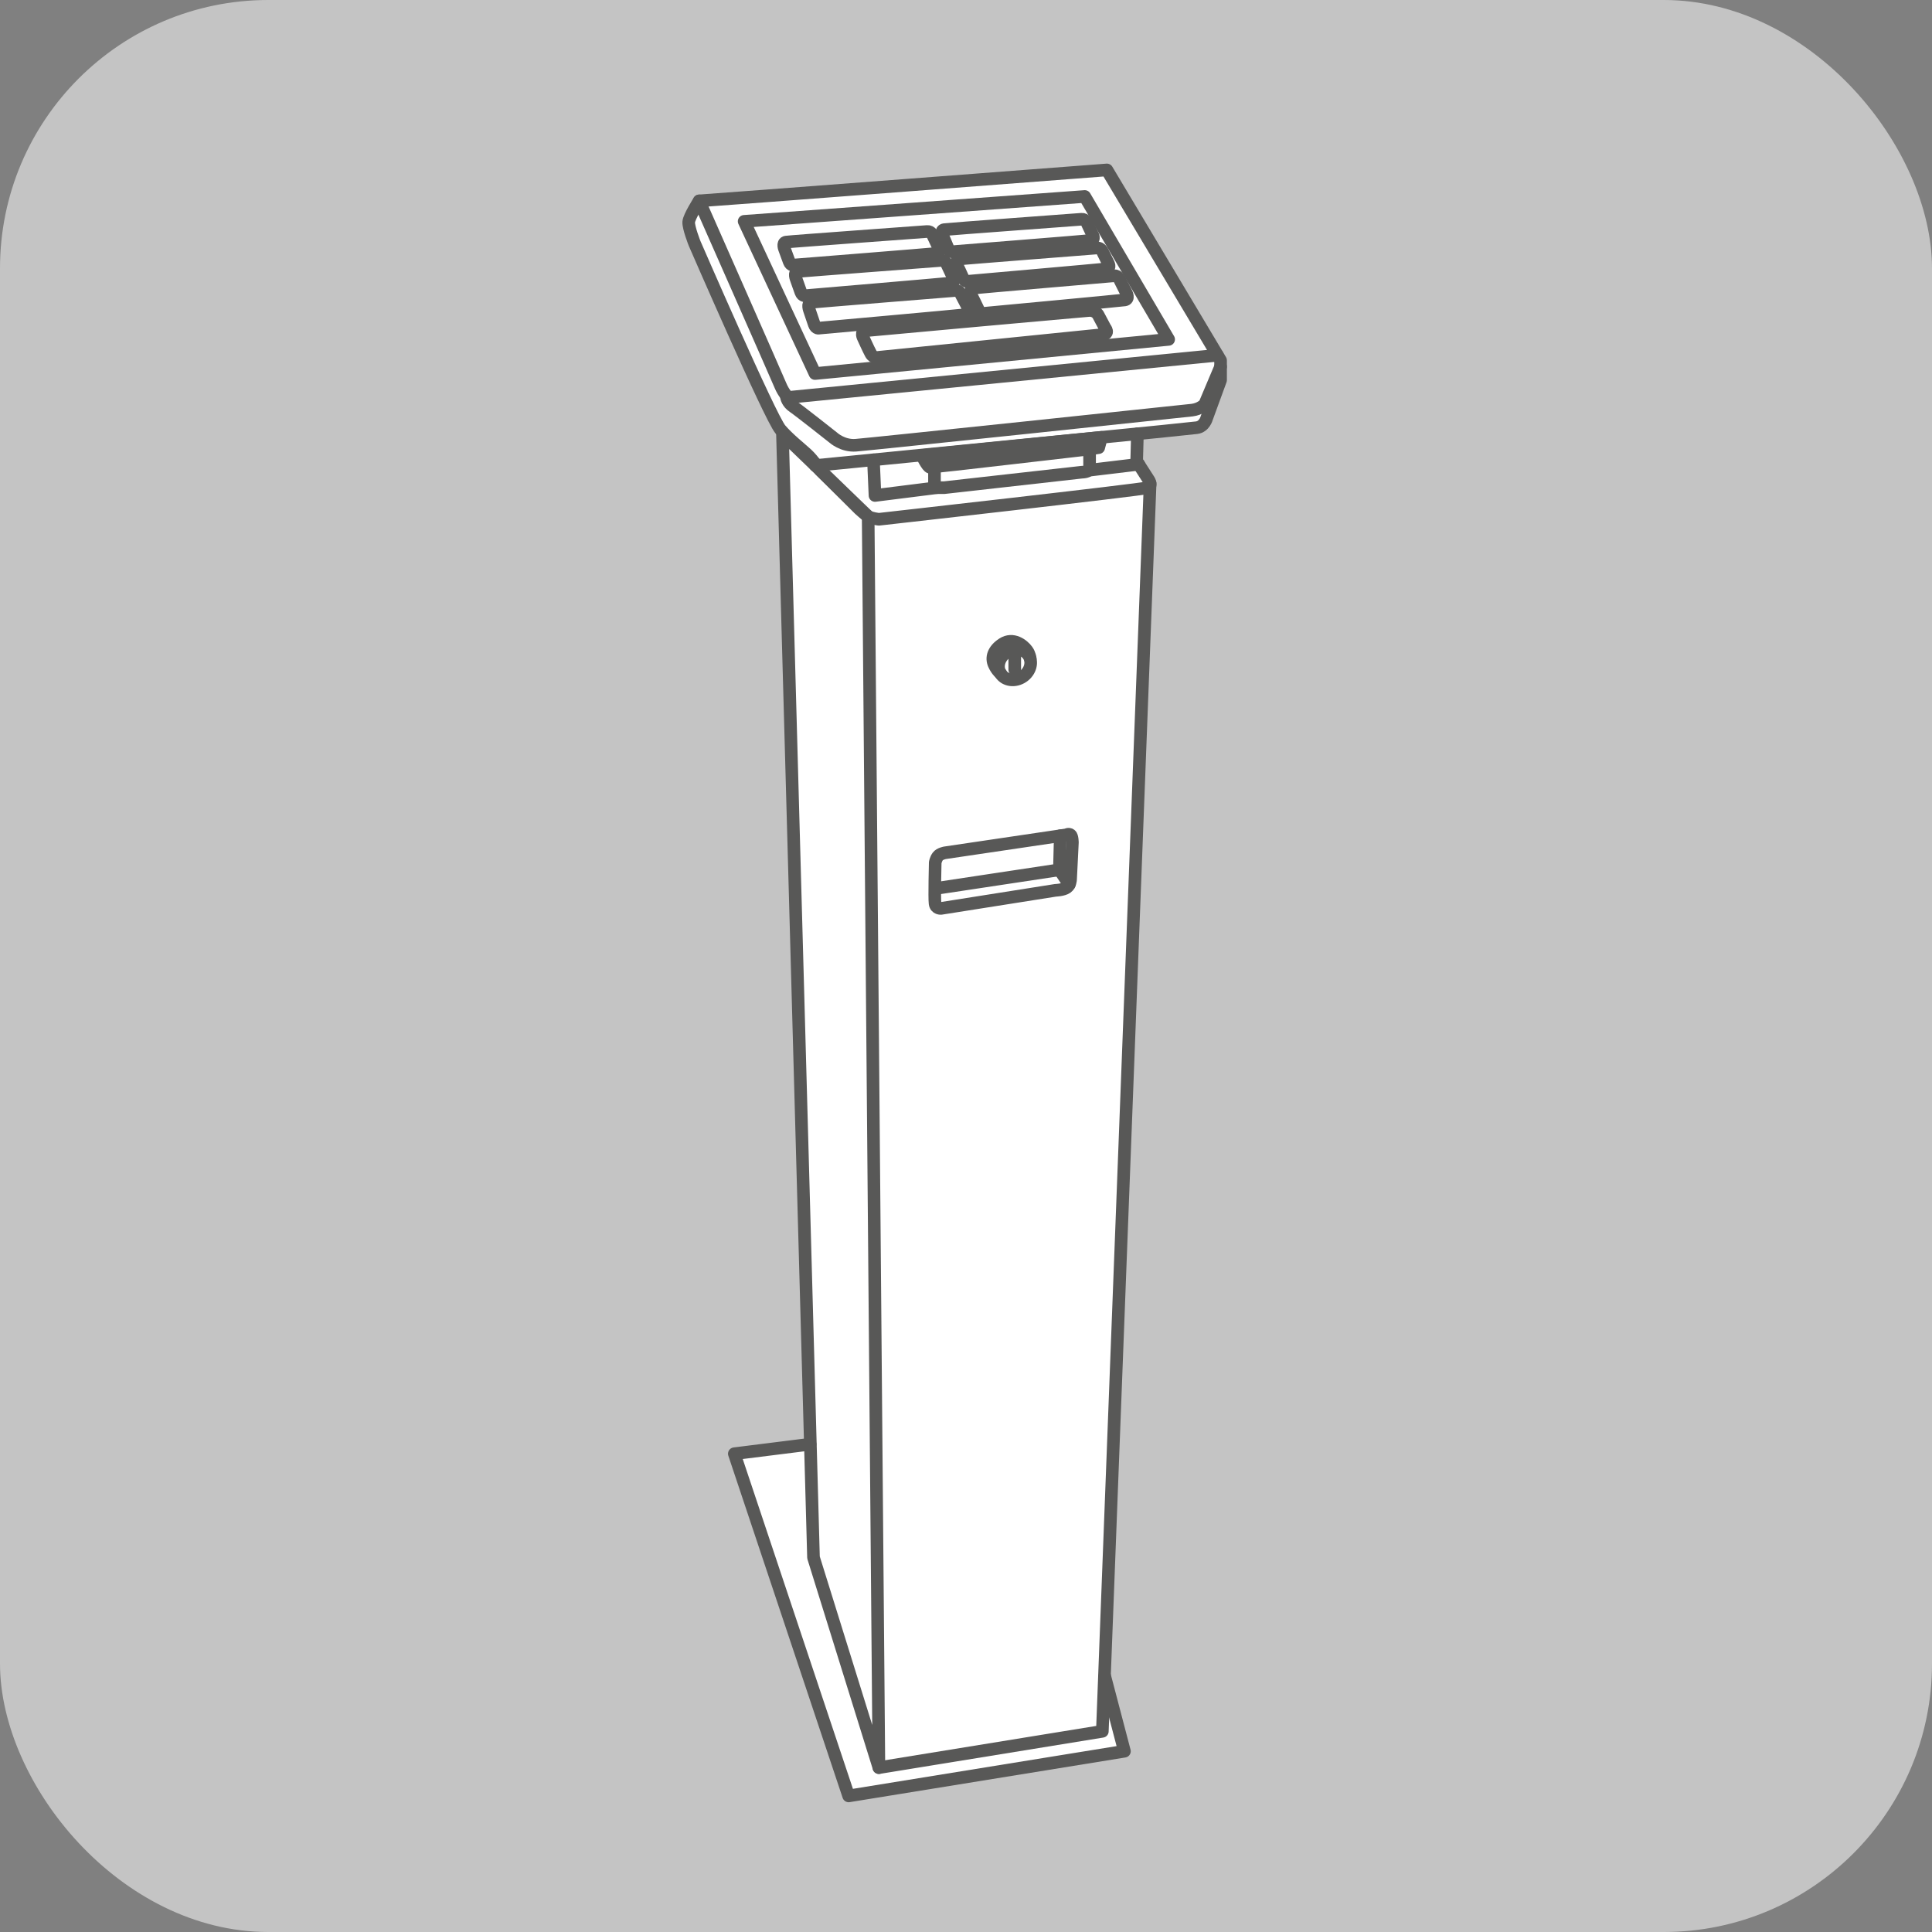 <svg xmlns="http://www.w3.org/2000/svg" width="108" height="108" viewBox="0 0 108 108" fill="none"><rect x="0" y="0" width="108" height="108" fill="#808080" stroke="none"/><rect width="108" height="108" rx="15" fill="#C4C4C4"></rect><g clip-path="url(#clip0)"><path d="M39.086 11.229C39.658 11.201 61.876 9.499 61.876 9.499L68.231 20.145V21.25L67.454 23.376C67.454 23.376 67.331 23.853 66.895 23.908C66.459 23.962 63.582 24.249 63.582 24.249L63.541 25.776L64.223 26.839C64.223 26.839 64.427 27.153 64.155 27.262C63.882 27.371 48.53 28.87 48.53 28.87C48.53 28.87 48.694 28.98 48.53 28.87C48.367 28.762 48.039 28.462 48.039 28.462L45.853 26.288C45.853 26.288 45.449 25.708 45.095 25.38C44.74 25.053 44.078 24.537 43.622 24.003C43.053 23.335 38.826 13.601 38.826 13.601C38.826 13.601 38.472 12.704 38.5 12.404C38.526 12.104 39.086 11.229 39.086 11.229Z" fill="white"></path><path d="M61.74 93.694L64.293 27.025L48.53 28.87L49 83.658L48.53 28.87L43.739 24.248L45.3 80.743L45.286 80.733L41.049 81.264L47.44 100.393L62.857 97.896L61.757 93.708L61.74 93.694Z" fill="white"></path><path d="M39.086 11.229C39.658 11.201 61.876 9.499 61.876 9.499L68.231 20.145V21.25L67.454 23.376C67.454 23.376 67.331 23.853 66.895 23.908C66.459 23.962 63.582 24.249 63.582 24.249L63.541 25.776L64.223 26.839C64.223 26.839 64.427 27.153 64.155 27.262C63.882 27.371 49.13 29.028 49.13 29.028C49.13 29.028 48.694 28.98 48.53 28.87C48.367 28.762 48.039 28.462 48.039 28.462L45.853 26.288C45.853 26.288 45.449 25.708 45.095 25.38C44.74 25.053 44.078 24.537 43.622 24.003C43.053 23.335 38.826 13.601 38.826 13.601C38.826 13.601 38.472 12.704 38.5 12.404C38.526 12.104 39.086 11.229 39.086 11.229Z" stroke="#585857" stroke-width="0.705" stroke-miterlimit="10" stroke-linecap="round" stroke-linejoin="round"></path><path d="M43.74 24.248L45.475 87.064L49.131 98.811L48.531 28.87L43.74 24.248Z" stroke="#585857" stroke-width="0.705" stroke-miterlimit="10" stroke-linecap="round" stroke-linejoin="round"></path><path d="M64.293 27.025L61.622 96.782L49.131 98.812" stroke="#585857" stroke-width="0.705" stroke-miterlimit="10" stroke-linecap="round" stroke-linejoin="round"></path><path d="M41.598 12.373L60.638 10.983L65.328 18.972L45.559 20.881L41.598 12.373Z" stroke="#585857" stroke-width="0.705" stroke-miterlimit="10" stroke-linecap="round" stroke-linejoin="round"></path><path d="M39.086 11.228C39.086 11.228 43.431 21.072 43.622 21.536C43.813 21.999 44.059 22.217 44.059 22.217L68.054 19.859" stroke="#585857" stroke-width="0.705" stroke-miterlimit="10" stroke-linecap="round" stroke-linejoin="round"></path><path d="M43.967 22.217C43.967 22.217 44.021 22.517 44.349 22.735C44.676 22.954 46.584 24.466 46.584 24.466C46.584 24.466 47.103 24.944 47.839 24.889C48.575 24.835 66.172 22.981 66.636 22.926C67.099 22.871 67.345 22.599 67.345 22.599L68.231 20.5" stroke="#585857" stroke-width="0.705" stroke-miterlimit="10" stroke-linecap="round" stroke-linejoin="round"></path><path d="M45.578 26.023L63.581 24.248" stroke="#585857" stroke-width="0.705" stroke-miterlimit="10" stroke-linecap="round" stroke-linejoin="round"></path><path d="M51.533 25.458C51.533 25.458 51.853 26.12 51.99 26.12C52.126 26.12 60.909 25.101 60.909 25.101L61.418 25.022L61.57 24.447L51.533 25.458Z" stroke="#585857" stroke-width="0.705" stroke-miterlimit="10" stroke-linecap="round" stroke-linejoin="round"></path><path d="M52.238 26.096V27.241C52.238 27.271 52.789 27.26 52.789 27.26L60.481 26.395C60.481 26.395 60.909 26.395 60.909 26.181V25.101" stroke="#585857" stroke-width="0.705" stroke-miterlimit="10" stroke-linecap="round" stroke-linejoin="round"></path><path d="M48.826 25.703L48.912 27.697L52.389 27.259" stroke="#585857" stroke-width="0.705" stroke-miterlimit="10" stroke-linecap="round" stroke-linejoin="round"></path><path d="M60.861 26.288L63.655 25.952" stroke="#585857" stroke-width="0.705" stroke-miterlimit="10" stroke-linecap="round" stroke-linejoin="round"></path><path d="M57.174 37.828C57.602 37.54 57.744 37.003 57.492 36.629C57.239 36.254 56.688 36.184 56.261 36.472C55.833 36.76 55.691 37.297 55.943 37.671C56.195 38.046 56.746 38.116 57.174 37.828Z" stroke="#585857" stroke-width="0.705" stroke-miterlimit="10" stroke-linecap="round" stroke-linejoin="round"></path><path d="M57.59 36.809C57.59 36.809 57.56 36.565 57.416 36.364C57.195 36.057 56.628 35.622 56.052 35.991C55.527 36.328 55.404 36.765 55.568 37.138C55.731 37.507 55.952 37.659 55.952 37.659" stroke="#585857" stroke-width="0.705" stroke-miterlimit="10" stroke-linecap="round" stroke-linejoin="round"></path><path d="M56.725 36.768V37.431" stroke="#585857" stroke-width="0.705" stroke-miterlimit="10" stroke-linecap="round" stroke-linejoin="round"></path><path d="M52.422 47.876C52.538 47.719 52.831 47.671 52.831 47.671L59.6 46.669C59.6 46.669 59.744 46.587 59.846 46.669C59.948 46.751 59.948 47.099 59.948 47.099L59.846 49.164C59.846 49.164 59.838 49.471 59.634 49.614C59.429 49.758 59.005 49.769 59.005 49.769L52.606 50.78C52.606 50.78 52.311 50.811 52.27 50.504C52.229 50.197 52.279 48.223 52.279 48.223C52.279 48.223 52.307 48.032 52.422 47.876Z" stroke="#585857" stroke-width="0.705" stroke-miterlimit="10" stroke-linecap="round" stroke-linejoin="round"></path><path d="M52.381 49.655L59.221 48.622L59.269 46.718" stroke="#585857" stroke-width="0.705" stroke-miterlimit="10" stroke-linecap="round" stroke-linejoin="round"></path><path d="M59.773 49.445L59.182 48.556" stroke="#585857" stroke-width="0.705" stroke-miterlimit="10" stroke-linecap="round" stroke-linejoin="round"></path><path d="M61.758 93.708L62.857 97.895L47.44 100.393L41.049 81.264L45.286 80.733" stroke="#585857" stroke-width="0.705" stroke-miterlimit="10" stroke-linecap="round" stroke-linejoin="round"></path><path d="M48.271 18.911C48.271 18.911 48.046 18.523 48.414 18.482C48.782 18.441 60.562 17.376 60.889 17.356C61.217 17.335 61.38 17.588 61.38 17.588L61.769 18.319C61.769 18.319 62.055 18.666 61.626 18.707C61.196 18.748 49.11 19.975 49.11 19.975C49.11 19.975 48.823 20.036 48.68 19.77C48.537 19.504 48.271 18.911 48.271 18.911Z" stroke="#585857" stroke-width="0.705" stroke-miterlimit="10" stroke-linecap="round" stroke-linejoin="round"></path><path d="M45.253 17.355C45.253 17.355 45.094 16.943 45.333 16.902C45.572 16.861 53.199 16.257 53.412 16.237C53.625 16.216 53.73 16.469 53.73 16.469L54.112 17.199C54.112 17.199 54.298 17.547 54.019 17.588C53.74 17.629 45.797 18.341 45.797 18.341C45.797 18.341 45.612 18.403 45.519 18.137C45.426 17.871 45.253 17.355 45.253 17.355Z" stroke="#585857" stroke-width="0.705" stroke-miterlimit="10" stroke-linecap="round" stroke-linejoin="round"></path><path d="M44.508 15.603C44.508 15.603 44.352 15.218 44.586 15.179C44.82 15.141 52.414 14.575 52.622 14.556C52.83 14.538 52.934 14.774 52.934 14.774L53.257 15.46C53.257 15.46 53.439 15.785 53.165 15.823C52.893 15.862 45.041 16.527 45.041 16.527C45.041 16.527 44.859 16.584 44.768 16.335C44.677 16.086 44.508 15.603 44.508 15.603Z" stroke="#585857" stroke-width="0.705" stroke-miterlimit="10" stroke-linecap="round" stroke-linejoin="round"></path><path d="M43.863 13.937C43.863 13.937 43.709 13.57 43.939 13.533C44.169 13.497 51.632 12.959 51.837 12.941C52.041 12.922 52.143 13.147 52.143 13.147L52.46 13.82C52.46 13.82 52.639 14.13 52.371 14.167C52.102 14.203 44.386 14.816 44.386 14.816C44.386 14.816 44.208 14.871 44.118 14.634C44.029 14.397 43.863 13.937 43.863 13.937Z" stroke="#585857" stroke-width="0.705" stroke-miterlimit="10" stroke-linecap="round" stroke-linejoin="round"></path><path d="M54.312 16.533C54.312 16.533 54.159 16.148 54.388 16.107C54.619 16.066 62.087 15.435 62.291 15.415C62.496 15.394 62.598 15.647 62.598 15.647L62.965 16.377C62.965 16.377 63.144 16.725 62.875 16.766C62.607 16.807 54.963 17.519 54.963 17.519C54.963 17.519 54.807 17.571 54.695 17.315C54.595 17.09 54.312 16.533 54.312 16.533Z" stroke="#585857" stroke-width="0.705" stroke-miterlimit="10" stroke-linecap="round" stroke-linejoin="round"></path><path d="M53.523 14.873C53.523 14.873 53.371 14.517 53.595 14.48C53.818 14.443 61.132 13.88 61.331 13.861C61.53 13.842 61.63 14.06 61.63 14.06L61.942 14.693C61.942 14.693 62.117 14.993 61.857 15.03C61.596 15.067 54.098 15.725 54.098 15.725C54.098 15.725 53.933 15.776 53.836 15.549C53.742 15.329 53.523 14.873 53.523 14.873Z" stroke="#585857" stroke-width="0.705" stroke-miterlimit="10" stroke-linecap="round" stroke-linejoin="round"></path><path d="M52.692 13.165C52.692 13.165 52.559 12.873 52.781 12.838C53.004 12.803 60.268 12.274 60.466 12.256C60.664 12.239 60.762 12.456 60.762 12.456L61.069 13.107C61.069 13.107 61.242 13.406 60.982 13.441C60.722 13.477 53.26 14.069 53.26 14.069C53.26 14.069 53.087 14.122 53.001 13.893C52.914 13.664 52.692 13.165 52.692 13.165Z" stroke="#585857" stroke-width="0.705" stroke-miterlimit="10" stroke-linecap="round" stroke-linejoin="round"></path></g><defs><clipPath id="clip0"><rect x="38" y="9" width="30.914" height="92.243" fill="white"></rect></clipPath></defs></svg>